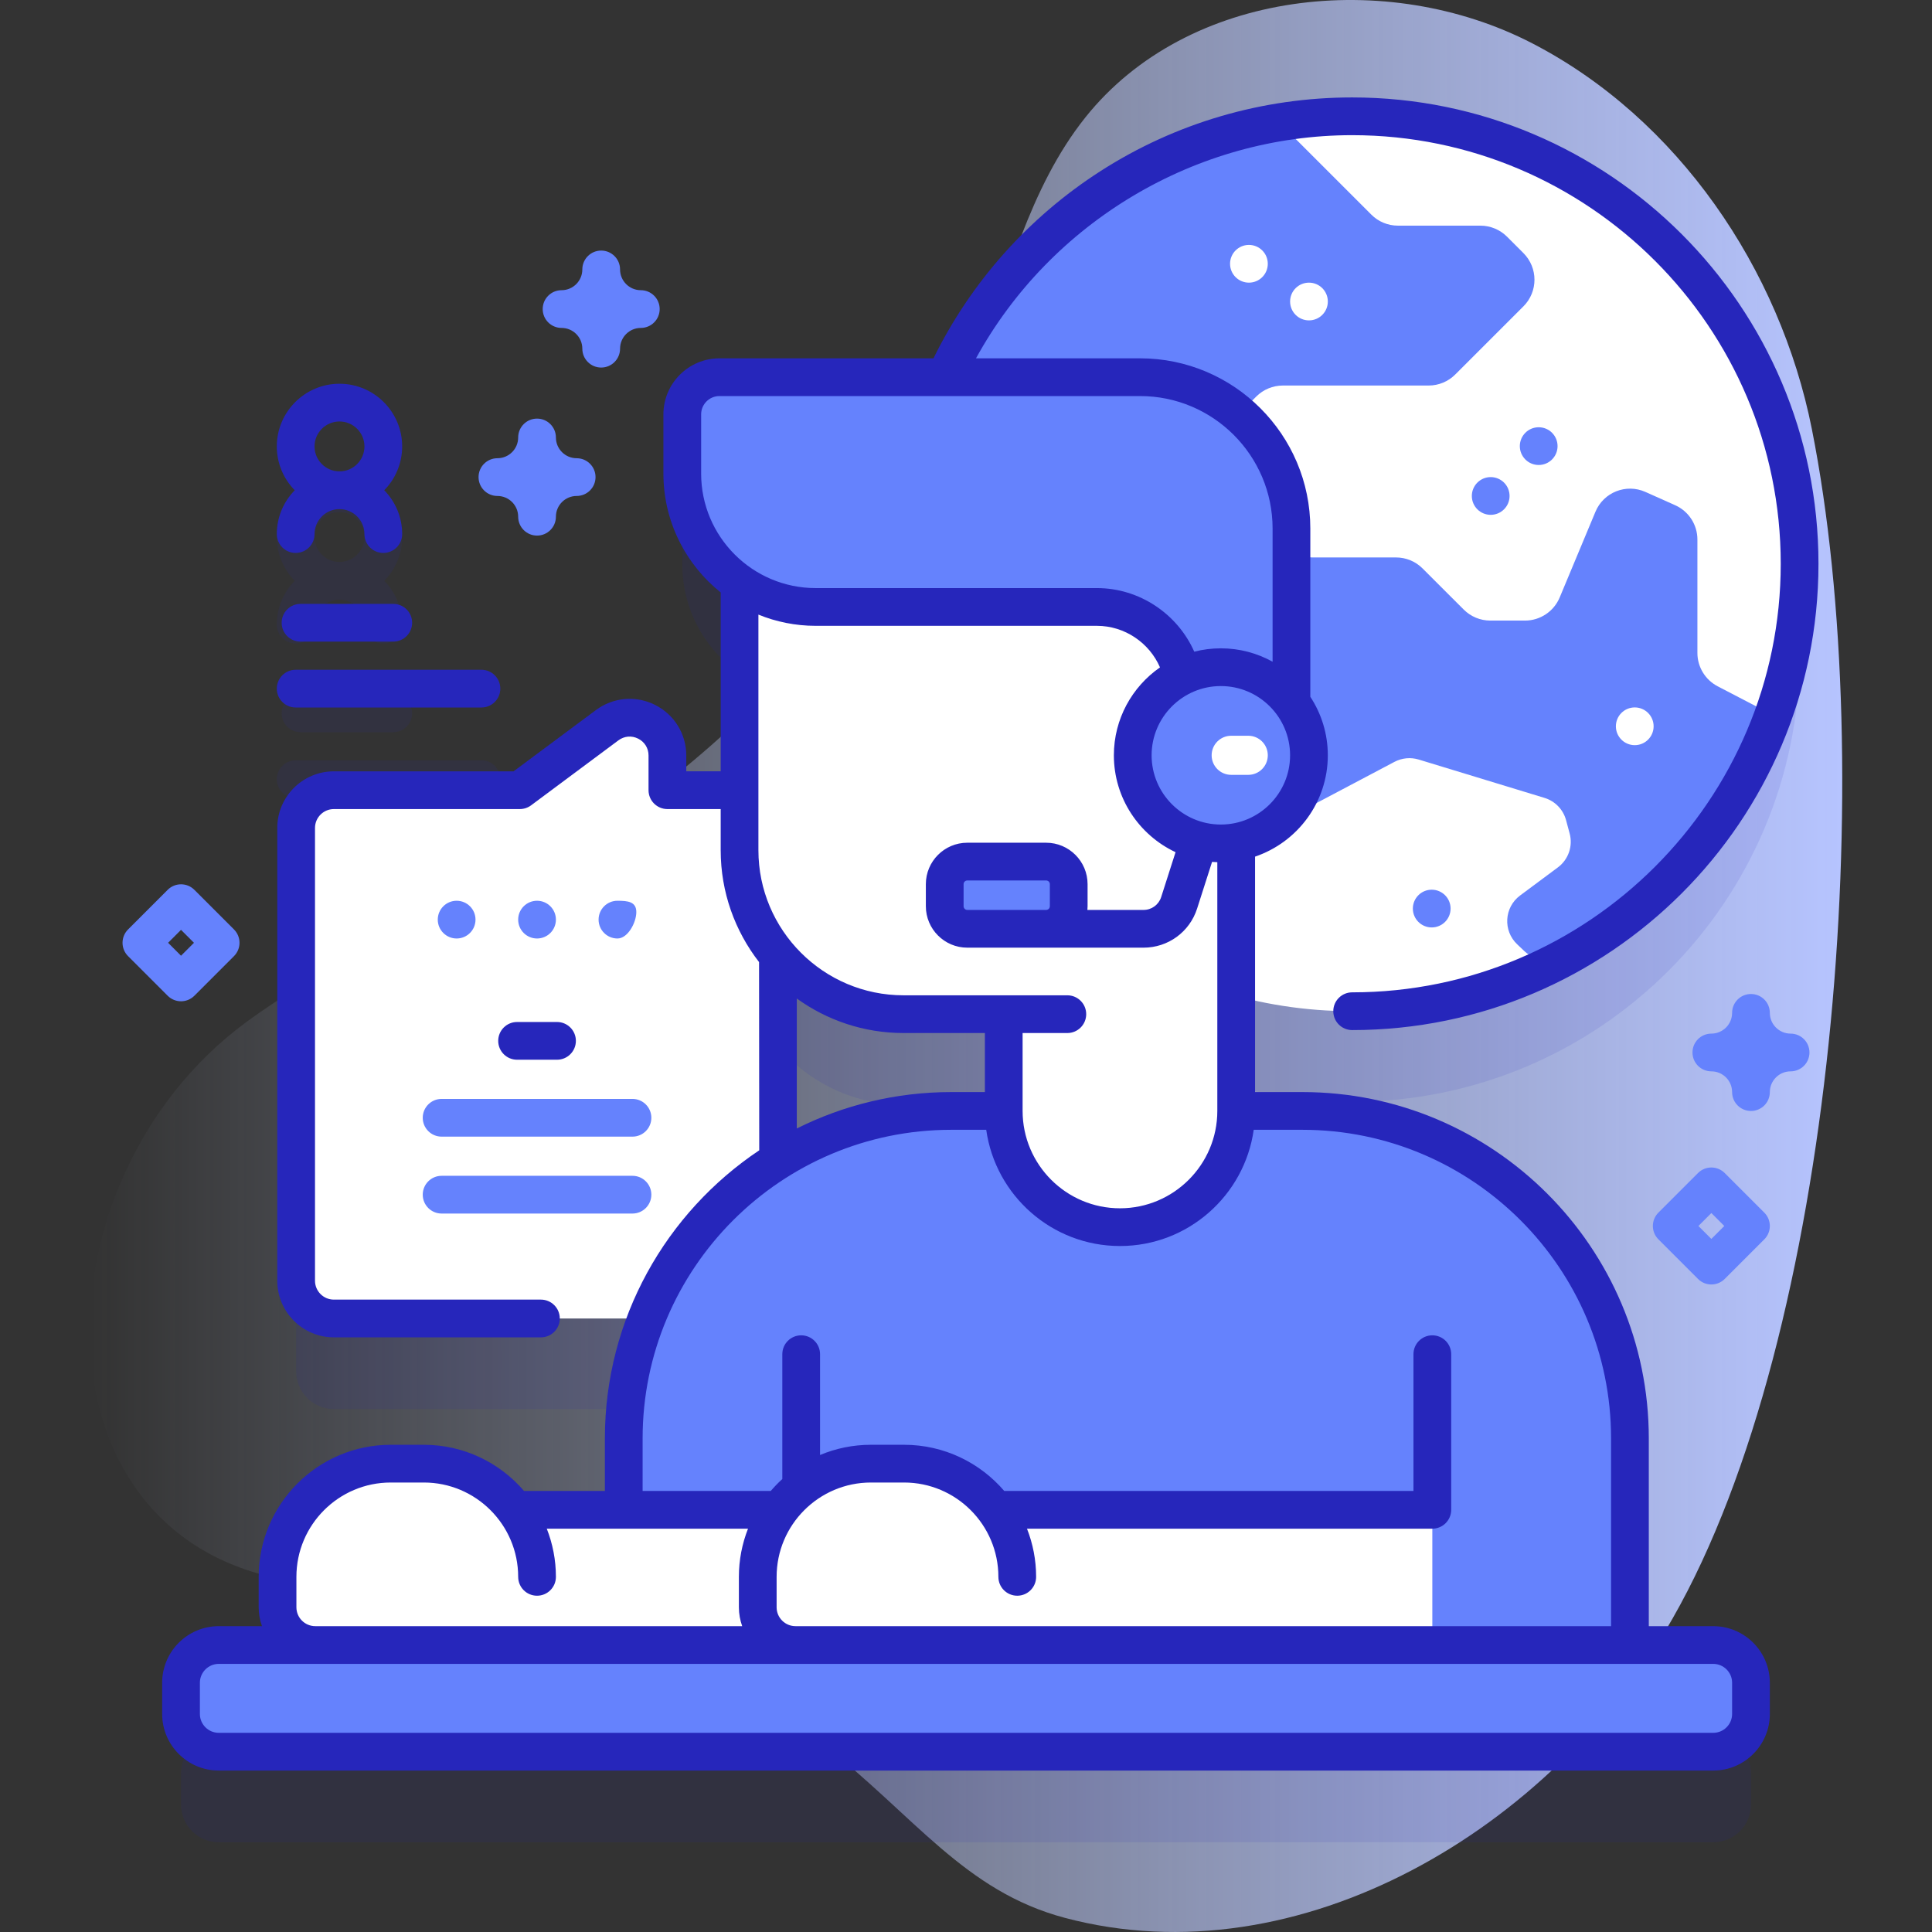 <svg id="Capa_1" enable-background="new 0 0 512 512" height="512" viewBox="0 0 512 512" width="512" xmlns="http://www.w3.org/2000/svg" xmlns:xlink="http://www.w3.org/1999/xlink"><rect x="0" y="0" width="512" height="512" fill="#333333" stroke="none"/><linearGradient id="SVGID_1_" gradientUnits="userSpaceOnUse" x1="23.783" x2="488.218" y1="256" y2="256"><stop offset="0" stop-color="#d1ddff" stop-opacity="0"/><stop offset="1" stop-color="#b6c4ff"/></linearGradient><g><g><path d="m480.163 113.716c-8.46-42.52-35.556-82.285-74.058-102.214s-91.375-14.303-118.436 19.568c-15.06 18.849-20.674 43.257-29.195 65.828-23.305 61.732-71.814 113.519-131.894 140.803-21.178 9.618-42.246 19.235-61.031 32.952-58.62 42.805-58.62 144.281 19.727 149.161 144.522 9.002 143.672 74.313 196.957 88.447 62.107 16.474 129.129-23.573 161.026-79.352 43.263-75.657 54.702-225.736 36.904-315.193z" fill="url(#SVGID_1_)"/></g><g><g><path d="m454.026 459.948h-22.081v-54.752c0-47.932-38.856-86.788-86.788-86.788h-17.552v-30.455c9.802 2.623 20.101 4.03 30.731 4.03 65.49 0 118.58-53.09 118.58-118.58s-53.09-118.58-118.58-118.58c-47.841 0-89.059 28.334-107.804 69.134h-59.872c-5.44 0-9.849 4.41-9.849 9.849v15.692c0 12.024 6.008 22.639 15.18 29.025v54.89h-19.118v-9.204c0-8.224-9.374-12.932-15.971-8.022l-23.143 17.226h-49.276c-5.523 0-10 4.477-10 10v120c0 5.523 4.477 10 10 10h82.823c-3.876 9.843-6.005 20.564-6.005 31.783v18.92h-28.809c-5.462-7.419-14.252-12.235-24.171-12.235h-8.771c-16.569 0-30 13.432-30 30v8.067c0 5.523 4.477 10 10 10h-25.576c-5.523 0-10 4.477-10 10v8.268c0 5.523 4.477 10 10 10h396.053c5.523 0 10-4.477 10-10v-8.268c-.001-5.522-4.478-10-10.001-10zm-201.936-141.54c-16.867 0-32.607 4.817-45.929 13.143v-54.315c7.971 9.491 19.921 15.529 33.286 15.529h26.557v25.643z" fill="#2626bb" opacity=".1"/><g><g><path d="m196.161 349.413h-107.678c-5.523 0-10-4.477-10-10v-120c0-5.523 4.477-10 10-10h49.276l23.143-17.226c6.597-4.91 15.971-.202 15.971 8.022v9.204h19.288c5.523 0 10 4.477 10 10v120c0 5.523-4.477 10-10 10z" fill="#fff"/><g fill="#6582fd"><path d="m168.631 241.71c0 2.761-2.239 7-5 7s-5-2.239-5-5 2.239-5 5-5 5 .239 5 3z"/><circle cx="142.322" cy="243.71" r="5"/><circle cx="121.014" cy="243.71" r="5"/></g><g><g><path d="m147.614 280.839h-10.583c-2.761 0-5-2.239-5-5s2.239-5 5-5h10.583c2.761 0 5 2.239 5 5s-2.239 5-5 5z" fill="#2626bb"/></g><g><path d="m167.614 301.221h-50.583c-2.761 0-5-2.239-5-5s2.239-5 5-5h50.583c2.761 0 5 2.239 5 5s-2.239 5-5 5z" fill="#6582fd"/></g><g><path d="m167.614 321.602h-50.583c-2.761 0-5-2.239-5-5s2.239-5 5-5h50.583c2.761 0 5 2.239 5 5s-2.239 5-5 5z" fill="#6582fd"/></g></g></g><g><path d="m338.938 32.401c-56.263 9.258-99.183 58.117-99.183 117.001 0 15.83 3.102 30.936 8.732 44.743l87.491 49.3 77.536 10.944c26.04-13.715 46.357-36.834 56.433-64.84l-21.893-89.593-45.285-51.72z" fill="#6582fd"/><g><path d="m402.08 250.26 1.9 1.8c1.57 1.49 3.66 2.32 5.82 2.32h3.71c-16.48 8.69-35.25 13.6-55.17 13.6-49.66 0-92.19-30.53-109.84-73.84l15.53-15.53c1.13-1.13 1.76-2.66 1.76-4.25v-10.75c0-3.31 2.69-6 6-6h9.9c1 0 1.99.25 2.87.73l27.21 14.86c1.25.68 2.64 1.04 4.06 1.04h13.33c4.68 0 8.47 3.79 8.47 8.47v3.36c0 2.25-.9 4.42-2.49 6.01l-5.11 5.11c-3.87 3.86-3.12 10.32 1.53 13.2l5.97 3.69c2.55 1.58 5.76 1.69 8.42.29l23.6-12.47c1.98-1.04 4.29-1.26 6.43-.61l33.33 10.16c2.79.85 4.95 3.07 5.71 5.89l.95 3.53c.91 3.36-.33 6.94-3.13 9.01l-9.99 7.43c-4.23 3.14-4.6 9.33-.77 12.95z" fill="#fff"/></g><path d="m476.92 149.4c0 14.09-2.46 27.61-6.97 40.15l-14.76-7.68c-3.29-1.72-5.36-5.12-5.36-8.83v-30.06c0-3.93-2.3-7.48-5.89-9.09l-7.88-3.52c-5.11-2.29-11.1.08-13.25 5.25l-9.48 22.72c-1.55 3.7-5.17 6.12-9.19 6.12h-9.2c-2.64 0-5.17-1.05-7.04-2.92l-10.91-10.9c-1.86-1.87-4.4-2.91-7.03-2.91h-22.18c-2.64 0-5.17-1.05-7.04-2.92l-16.73-16.73c-3.89-3.89-3.89-10.19 0-14.08l8.92-8.92c1.87-1.86 4.4-2.91 7.04-2.91h38.64c2.64 0 5.17-1.05 7.04-2.92l18.09-18.08c3.88-3.89 3.88-10.19 0-14.08l-4.38-4.38c-1.87-1.86-4.4-2.91-7.04-2.91h-21.86c-2.64 0-5.18-1.05-7.04-2.92l-24.48-24.47c6.31-1.05 12.79-1.59 19.4-1.59 65.49 0 118.58 53.09 118.58 118.58z" fill="#fff"/><circle cx="407.77" cy="118.227" fill="#6582fd" r="5"/><circle cx="379.421" cy="240.78" fill="#6582fd" r="5"/><g fill="#fff"><circle cx="330.978" cy="69.905" r="5"/><circle cx="433.226" cy="192.475" r="5"/><circle cx="346.89" cy="79.905" r="5"/></g><circle cx="395.051" cy="131.435" fill="#6582fd" r="5"/></g><g><g><path d="m431.946 435.949h-266.644v-54.752c0-47.932 38.856-86.788 86.788-86.788h93.067c47.932 0 86.788 38.856 86.788 86.788v54.752z" fill="#6582fd"/><g><path d="m327.61 154.17v140.235c0 17.013-13.792 30.805-30.805 30.805-17.013 0-30.805-13.792-30.805-30.805v-25.635h-26.55c-24.002 0-43.46-19.458-43.46-43.46v-71.14z" fill="#fff"/><g><path d="m322.288 214.848h-8.512l.133-30.491c.164-12.934-10.276-23.508-23.211-23.508h-74.534c-19.524 0-35.352-15.828-35.352-35.352v-15.692c0-5.44 4.41-9.849 9.849-9.849h111.473c22.153 0 40.112 17.959 40.112 40.112v54.823c-.001 11.022-8.936 19.957-19.958 19.957z" fill="#6582fd"/></g></g><g><g fill="#fff"><path d="m128.53 400.116h93.793v35.832h-93.793z"/><path d="m142.322 435.949h-58.771c-5.523 0-10-4.477-10-10v-8.067c0-16.569 13.431-30 30-30h8.771c16.569 0 30 13.431 30 30z"/></g></g><g><g fill="#fff"><path d="m255.789 400.116h123.793v35.832h-123.793z"/><path d="m269.582 435.949h-58.771c-5.523 0-10-4.477-10-10v-8.067c0-16.569 13.431-30 30-30h8.771c16.569 0 30 13.431 30 30z"/></g></g><path d="m454.026 464.217h-396.052c-5.523 0-10-4.477-10-10v-8.268c0-5.523 4.477-10 10-10h396.053c5.523 0 10 4.477 10 10v8.268c-.001 5.523-4.478 10-10.001 10z" fill="#6582fd"/></g></g><g><circle cx="323.538" cy="200.162" fill="#6582fd" r="23.349"/><g><path d="m330.798 205.343h-4.52c-2.861 0-5.181-2.32-5.181-5.181 0-2.861 2.32-5.181 5.181-5.181h4.52c2.861 0 5.181 2.32 5.181 5.181-.001 2.861-2.32 5.181-5.181 5.181z" fill="#fff"/></g><g><path d="m277.237 246.14h-20.893c-3.304 0-5.983-2.679-5.983-5.983v-5.843c0-3.304 2.679-5.983 5.983-5.983h20.893c3.304 0 5.983 2.679 5.983 5.983v5.843c0 3.304-2.678 5.983-5.983 5.983z" fill="#6582fd"/></g></g><g fill="#2626bb"><g opacity=".1"><path d="m104.219 194.035h-24.575c-2.761 0-5-2.239-5-5s2.239-5 5-5h24.576c2.761 0 5 2.239 5 5s-2.239 5-5.001 5z"/><path d="m78.355 201.495h49.235c2.761 0 5 2.239 5 5s-2.239 5-5 5h-49.235c-2.761 0-5-2.239-5-5s2.239-5 5-5z"/><path d="m78.11 153.923c-2.936 2.998-4.754 7.095-4.754 11.613 0 2.761 2.239 5 5 5s5-2.239 5-5c0-3.646 2.967-6.613 6.613-6.613s6.613 2.966 6.613 6.613c0 2.761 2.239 5 5 5s5-2.239 5-5c0-4.518-1.818-8.615-4.754-11.613 2.936-2.998 4.754-7.095 4.754-11.613 0-9.161-7.453-16.613-16.613-16.613s-16.613 7.453-16.613 16.613c-.001 4.518 1.817 8.615 4.754 11.613zm18.472-11.613c0 3.646-2.967 6.613-6.613 6.613s-6.613-2.967-6.613-6.613 2.967-6.613 6.613-6.613 6.613 2.966 6.613 6.613z"/></g><g><path d="m454.026 430.948h-17.076v-49.748c0-50.613-41.177-91.79-91.79-91.79h-12.555v-62.395c11.196-3.791 19.281-14.392 19.281-26.853 0-5.722-1.709-11.049-4.636-15.509v-44.583c0-24.874-20.241-45.11-45.12-45.11h-43.478c19.79-36.108 58.269-59.138 99.684-59.138 62.628 0 113.58 50.952 113.58 113.58s-50.952 113.58-113.58 113.58c-2.761 0-5 2.238-5 5s2.239 5 5 5c68.142 0 123.58-55.438 123.58-123.58s-55.438-123.58-123.58-123.58c-23.736 0-46.793 6.748-66.678 19.515-19.042 12.225-34.324 29.371-44.277 49.623h-56.72c-8.188 0-14.85 6.662-14.85 14.851v15.689c0 12.735 5.937 24.104 15.181 31.504v47.406h-9.121v-4.2c0-5.705-3.167-10.84-8.265-13.401-5.1-2.563-11.113-2.037-15.69 1.371l-21.812 16.23h-47.624c-8.271 0-15 6.729-15 15v120c0 8.271 6.729 15 15 15h54.87c2.761 0 5-2.238 5-5s-2.239-5-5-5h-54.87c-2.757 0-5-2.243-5-5v-120c0-2.757 2.243-5 5-5h49.28c1.075 0 2.122-.347 2.985-.988l23.14-17.22c1.55-1.153 3.506-1.322 5.231-.458 1.725.867 2.754 2.536 2.754 4.466v9.2c0 2.762 2.239 5 5 5h14.121v10.899c0 11.161 3.804 21.445 10.169 29.647 0 0 .032 49.735.046 49.887-24.644 16.477-40.906 44.552-40.906 76.357v13.916h-21.426c-6.424-7.481-15.94-12.234-26.551-12.234h-8.771c-19.299 0-35 15.701-35 35v8.066c0 1.755.319 3.433.875 5h-11.453c-8.271 0-15 6.729-15 15v8.269c0 8.271 6.729 15 15 15h396.053c8.271 0 15-6.729 15-15v-8.269c-.001-8.271-6.73-15-15.001-15zm-130.488-212.437c-10.118 0-18.349-8.231-18.349-18.349s8.231-18.349 18.349-18.349 18.349 8.231 18.349 18.349-8.232 18.349-18.349 18.349zm-137.728-93.011v-15.689c0-2.675 2.176-4.851 4.85-4.851h111.47c19.365 0 35.12 15.75 35.12 35.11v35.291c-4.067-2.257-8.741-3.548-13.712-3.548-2.432 0-4.793.309-7.047.887-4.442-10.018-14.525-16.851-25.791-16.851h-74.54c-16.735.001-30.35-13.615-30.35-30.349zm15.181 37.38c4.686 1.909 9.805 2.97 15.169 2.97h74.54c7.326 0 13.88 4.473 16.713 11.015-7.38 5.123-12.225 13.653-12.225 23.298 0 11.343 6.699 21.146 16.346 25.674l-3.81 11.896c-.653 2.039-2.53 3.408-4.67 3.408h-14.883c.029-.324.05-.651.05-.983v-5.843c0-6.057-4.927-10.983-10.983-10.983h-20.893c-6.056 0-10.983 4.927-10.983 10.983v5.843c0 6.057 4.927 10.983 10.983 10.983h46.709c6.505 0 12.209-4.162 14.193-10.357l3.964-12.375c.462.038.926.064 1.394.08v65.921c0 14.227-11.574 25.801-25.801 25.801s-25.801-11.574-25.801-25.801v-20.644h11.854c2.761 0 5-2.238 5-5s-2.239-5-5-5h-43.411c-21.205 0-38.456-17.251-38.456-38.455v-62.431zm55.354 78.26c-.542 0-.983-.441-.983-.983v-5.843c0-.542.441-.983.983-.983h20.893c.542 0 .983.441.983.983v5.843c0 .542-.441.983-.983.983zm-45.185 23.474c7.966 5.749 17.734 9.15 28.287 9.15h21.557v15.646h-8.914c-14.699 0-28.6 3.479-40.93 9.648zm-40.86 116.586c0-45.1 36.691-81.79 81.79-81.79h9.27c2.442 17.38 17.401 30.799 35.444 30.799s33.002-13.419 35.444-30.799h12.912c45.099 0 81.79 36.69 81.79 81.79v49.748h-216.139c-2.757 0-5-2.243-5-5v-8.066c0-13.785 11.215-25 25-25h8.771c13.785 0 25 11.215 25 25 0 2.762 2.239 5 5 5s5-2.238 5-5c0-4.504-.865-8.807-2.421-12.766h107.421c2.761 0 5-2.238 5-5v-41.241c0-2.762-2.239-5-5-5s-5 2.238-5 5v36.241h-108.449c-6.424-7.481-15.94-12.234-26.551-12.234h-8.771c-4.779 0-9.335.965-13.489 2.707v-26.714c0-2.762-2.239-5-5-5s-5 2.238-5 5v33.082c-1.087.986-2.106 2.045-3.062 3.159h-33.96zm-91.749 44.748v-8.066c0-13.785 11.215-25 25-25h8.771c13.785 0 25 11.215 25 25 0 2.762 2.239 5 5 5s5-2.238 5-5c0-4.504-.865-8.807-2.421-12.766h53.331c-1.557 3.958-2.421 8.262-2.421 12.766v8.066c0 1.755.319 3.433.875 5h-113.135c-2.757 0-5-2.243-5-5zm380.475 28.269c0 2.757-2.243 5-5 5h-396.052c-2.757 0-5-2.243-5-5v-8.269c0-2.757 2.243-5 5-5h396.053c2.757 0 5 2.243 5 5v8.269z"/><path d="m79.644 160.035c-2.761 0-5 2.238-5 5s2.239 5 5 5h24.575c2.761 0 5-2.238 5-5s-2.239-5-5-5z"/><path d="m78.355 187.495h49.234c2.761 0 5-2.238 5-5s-2.239-5-5-5h-49.234c-2.761 0-5 2.238-5 5s2.239 5 5 5z"/><path d="m78.355 146.536c2.761 0 5-2.238 5-5 0-3.646 2.966-6.613 6.613-6.613s6.613 2.967 6.613 6.613c0 2.762 2.239 5 5 5s5-2.238 5-5c0-4.518-1.818-8.615-4.755-11.613 2.936-2.998 4.755-7.095 4.755-11.613 0-9.16-7.453-16.613-16.613-16.613s-16.613 7.453-16.613 16.613c0 4.518 1.818 8.615 4.755 11.613-2.936 2.998-4.755 7.095-4.755 11.613 0 2.762 2.239 5 5 5zm11.613-34.84c3.646 0 6.613 2.967 6.613 6.613s-2.967 6.613-6.613 6.613-6.613-2.967-6.613-6.613 2.967-6.613 6.613-6.613z"/></g></g></g></g><g fill="#6582fd"><path d="m159.322 97.405c-2.761 0-5-2.238-5-5 0-3.032-2.467-5.5-5.5-5.5-2.761 0-5-2.238-5-5s2.239-5 5-5c3.033 0 5.5-2.468 5.5-5.5 0-2.762 2.239-5 5-5s5 2.238 5 5c0 3.032 2.467 5.5 5.5 5.5 2.761 0 5 2.238 5 5s-2.239 5-5 5c-3.033 0-5.5 2.468-5.5 5.5 0 2.762-2.239 5-5 5z"/><path d="m142.322 141.936c-2.761 0-5-2.238-5-5 0-3.032-2.467-5.5-5.5-5.5-2.761 0-5-2.238-5-5s2.239-5 5-5c3.033 0 5.5-2.468 5.5-5.5 0-2.762 2.239-5 5-5s5 2.238 5 5c0 3.032 2.467 5.5 5.5 5.5 2.761 0 5 2.238 5 5s-2.239 5-5 5c-3.033 0-5.5 2.468-5.5 5.5 0 2.761-2.239 5-5 5z"/><path d="m464.026 294.419c-2.761 0-5-2.238-5-5 0-3.032-2.467-5.5-5.5-5.5-2.761 0-5-2.238-5-5s2.239-5 5-5c3.033 0 5.5-2.468 5.5-5.5 0-2.762 2.239-5 5-5s5 2.238 5 5c0 3.032 2.467 5.5 5.5 5.5 2.761 0 5 2.238 5 5s-2.239 5-5 5c-3.033 0-5.5 2.468-5.5 5.5 0 2.762-2.238 5-5 5z"/><path d="m47.974 265.349c-1.28 0-2.559-.488-3.536-1.465l-10.5-10.5c-1.953-1.952-1.953-5.118 0-7.07l10.5-10.5c1.953-1.953 5.118-1.953 7.071 0l10.5 10.5c1.953 1.952 1.953 5.118 0 7.07l-10.5 10.5c-.976.976-2.256 1.465-3.535 1.465zm-3.429-15.5 3.429 3.429 3.429-3.429-3.429-3.429z"/><path d="m453.526 340.398c-1.28 0-2.559-.488-3.536-1.465l-10.5-10.5c-1.953-1.952-1.953-5.118 0-7.07l10.5-10.5c1.953-1.953 5.118-1.953 7.071 0l10.5 10.5c1.953 1.952 1.953 5.118 0 7.07l-10.5 10.5c-.976.977-2.255 1.465-3.535 1.465zm-3.428-15.5 3.429 3.429 3.429-3.429-3.429-3.429z"/></g></g></g></svg>